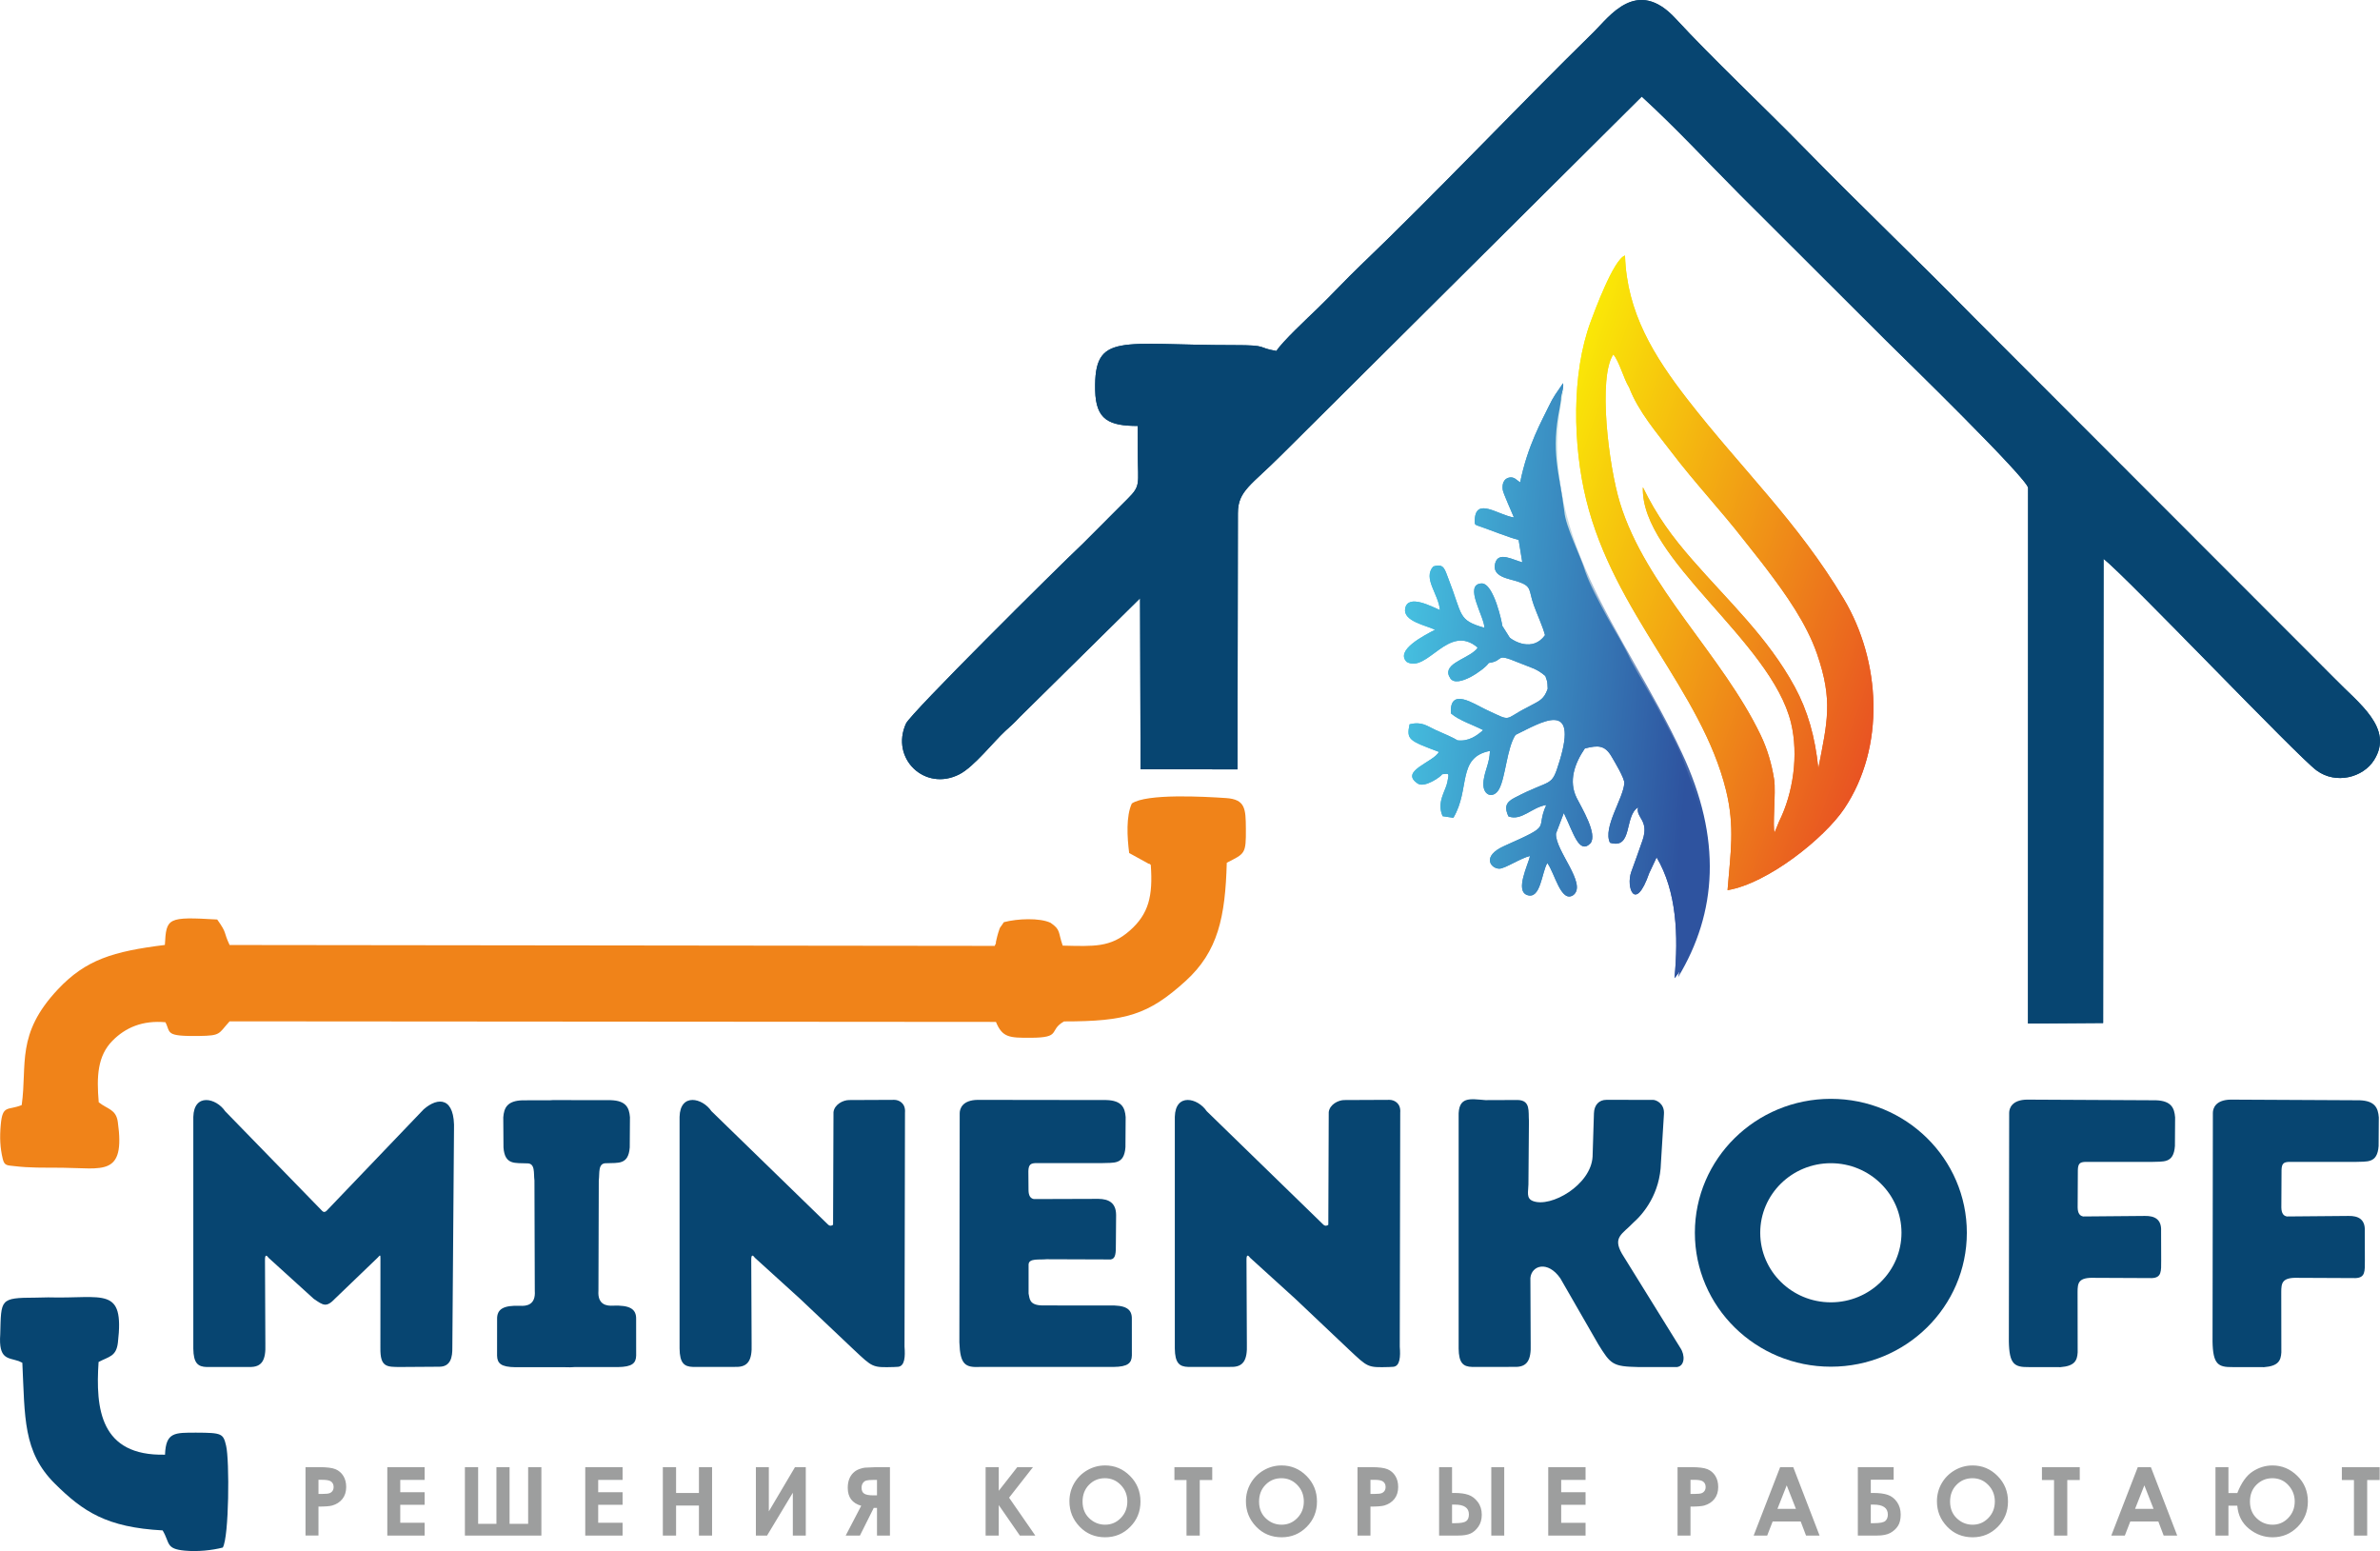 <?xml version="1.0" encoding="UTF-8"?> <svg xmlns="http://www.w3.org/2000/svg" xmlns:xlink="http://www.w3.org/1999/xlink" xmlns:xodm="http://www.corel.com/coreldraw/odm/2003" xml:space="preserve" width="73.369mm" height="47.809mm" version="1.1" style="shape-rendering:geometricPrecision; text-rendering:geometricPrecision; image-rendering:optimizeQuality; fill-rule:evenodd; clip-rule:evenodd" viewBox="0 0 7329.27 4775.99"> <defs> <style type="text/css"> .fil0 {fill:#F08319} .fil1 {fill:#074571} .fil2 {fill:#9D9E9E;fill-rule:nonzero} .fil4 {fill:url(#id0)} .fil5 {fill:url(#id1)} .fil3 {fill:url(#id2)} </style> <linearGradient id="id0" gradientUnits="objectBoundingBox" x1="0.695%" y1="19.047%" x2="93.346%" y2="84.638%"> <stop offset="0" style="stop-opacity:1; stop-color:#FAE707"></stop> <stop offset="1" style="stop-opacity:1; stop-color:#E85023"></stop> </linearGradient> <linearGradient id="id1" gradientUnits="userSpaceOnUse" x1="4747.08" y1="1500.53" x2="5390.7" y2="2416.69"> <stop offset="0" style="stop-opacity:1; stop-color:#DCEEED"></stop> <stop offset="1" style="stop-opacity:1; stop-color:#2E539F"></stop> </linearGradient> <linearGradient id="id2" gradientUnits="objectBoundingBox" x1="1.839%" y1="57.332%" x2="91.686%" y2="71.227%"> <stop offset="0" style="stop-opacity:1; stop-color:#45BEDF"></stop> <stop offset="1" style="stop-opacity:1; stop-color:#2E539F"></stop> </linearGradient> </defs> <g id="Слой_x0020_1">  <g id="_2855464458272"> <path class="fil0" d="M3777.91 2656.53c55.86,-28.64 59.42,-26.15 58.79,-105.17 -0.47,-60.52 -1.39,-90.02 -61.07,-93.99 -68.76,-4.58 -244.3,-14.33 -290.14,16.7 -18.01,39.04 -14.51,103.64 -8.16,152.56l60.51 33.31c0.99,-1.8 4.19,1.95 6.02,3.31 6.9,96.06 -6.36,150.93 -64.7,202.31 -59.2,52.11 -109.15,48.38 -206.52,46.18 -14.62,-41.3 -5.41,-48.61 -37.49,-70.34 -33.54,-15.74 -101.91,-12.97 -143.76,-1.87 -15.64,24.59 -8.97,7.65 -17.48,33.17 -2.79,8.37 -2.94,11.68 -5.16,19.82 -5.17,18.86 2.57,3.23 -5.6,20.04l-2356.09 -2.74c-20.26,-42.92 -6.5,-34.16 -38.2,-78.53 -153.46,-8.74 -156.73,-5.68 -161.18,78.35 -159.62,19.87 -243.29,45.31 -329.22,136.49 -130.44,138.44 -94,231.32 -111.67,356.59 -42.67,17.49 -58.76,-2.18 -64.45,59.87 -3.74,40.7 -2.02,71.72 5.96,105.38 5.28,22.3 14.02,19.99 35.7,22.64 47.79,5.85 88.45,4.56 147.4,5.02 124.76,1.04 195.32,28.5 171.36,-141.11 -5.54,-39.23 -31.69,-38.8 -58.74,-60.39 -6.87,-79.37 -3.78,-142.82 42.26,-189.48 40.28,-40.82 92.58,-63.28 163.12,-57.01 16.86,32.38 -3.06,43.68 103.41,42.26 68.51,-0.91 58.89,-6.23 94.25,-45.02l2359.99 1.75c19.89,48.4 41.41,49.05 106.76,48.84 97.7,-0.32 53.59,-22.5 102.94,-50.37 190.06,0 259.21,-19.89 374.35,-124.4 99.84,-90.63 122.19,-196.84 126.81,-364.15z"></path> <path class="fil1" d="M68.74 4196.2c8.15,167.66 1.3,274.15 100.28,372.33 86.92,86.24 159.62,134.55 331.78,143.86 23.17,38.9 8.99,56.71 67.95,62.29 39.38,3.73 84.54,-0.91 117.34,-9.53 19.34,-33.04 20.92,-268.32 10.18,-313.43 -8.93,-37.53 -12.4,-40.06 -92.36,-40.33 -66.04,0.16 -93.19,-1.84 -95.76,67.84 -200.06,4.6 -214.17,-141.9 -204.6,-285.42 32.07,-17.04 54.46,-16.52 59.5,-59.75 20.48,-175.85 -44.49,-134.38 -214.42,-139.2l-39.17 0.81c-111.01,0.46 -105.73,4.46 -108.78,112.71 -5.49,78.72 24.14,71.41 56.89,82.63l11.18 5.18z"></path> <path class="fil2" d="M940.81 4517.63l42.59 0c23.03,0 39.59,2.1 49.77,6.35 10.17,4.26 18.23,11.15 24.1,20.63 5.87,9.48 8.8,20.88 8.8,34.17 0,14.71 -3.87,26.93 -11.59,36.66 -7.67,9.73 -18.13,16.52 -31.39,20.34 -7.76,2.2 -21.89,3.28 -42.38,3.28l0 89.17 -39.9 0 0 -210.6zm39.9 82.41l12.85 0c10.13,0 17.11,-0.73 21.08,-2.15 3.97,-1.47 7.03,-3.81 9.33,-7.14 2.26,-3.32 3.38,-7.33 3.38,-12.07 0,-8.17 -3.18,-14.13 -9.53,-17.85 -4.6,-2.78 -13.2,-4.21 -25.71,-4.21l-11.39 0 0 43.41zm211.97 -82.41l114.98 0 0 39.3 -75.08 0 0 37.83 75.08 0 0 38.72 -75.08 0 0 55.44 75.08 0 0 39.31 -114.98 0 0 -210.6zm336.05 174.53l0 -174.53 40.48 0 0 174.53 57.2 0 0 -174.53 40.77 0 0 210.6 -235.54 0 0 -210.6 40.77 0 0 174.53 56.32 0zm273.52 -174.53l114.97 0 0 39.3 -75.08 0 0 37.83 75.08 0 0 38.72 -75.08 0 0 55.44 75.08 0 0 39.31 -114.97 0 0 -210.6zm238.95 0l40.77 0 0 79.49 70.41 0 0 -79.49 40.47 0 0 210.6 -40.47 0 0 -92.39 -70.41 0 0 92.39 -40.77 0 0 -210.6zm440.22 0l0 210.6 -39.89 0 0 -131.84 -79.35 131.84 -34.46 0 0 -210.6 39.9 0 0 136.15 80.57 -136.15 33.24 0zm259.19 0l0 210.6 -39.89 0 0 -85.06 -10.02 0 -42.53 85.06 -43.81 0 47.77 -91.66c-27.63,-7.86 -41.46,-26.25 -41.46,-55.09 0,-10.31 1.47,-19.27 4.36,-26.83 2.93,-7.64 7.03,-14.09 12.46,-19.37 5.38,-5.28 11.59,-9.19 18.72,-11.73 7.09,-2.5 12.72,-3.97 16.92,-4.36 4.21,-0.39 15.88,-0.89 35.04,-1.56l42.44 0zm-39.89 86.82l0 -47.52 -11 0c-10.02,0 -17.25,0.59 -21.65,1.82 -4.36,1.16 -7.97,3.76 -10.71,7.72 -2.79,3.96 -4.17,8.84 -4.17,14.65 0,8.66 2.8,14.71 8.31,18.19 5.52,3.43 14.43,5.13 26.6,5.13l12.61 0zm334.5 -86.82l40.48 0 0 72.84 57 -72.84 48.35 0 -73.57 94 80.72 116.6 -47.57 0 -64.92 -93.81 0 93.81 -40.48 0 0 -210.6zm367.92 -5.28c29.78,0 55.39,10.81 76.8,32.36 21.46,21.57 32.17,47.87 32.17,78.86 0,30.75 -10.55,56.76 -31.73,78.03 -21.12,21.26 -46.78,31.93 -76.95,31.93 -31.63,0 -57.88,-10.96 -78.76,-32.81 -20.92,-21.85 -31.38,-47.82 -31.38,-77.88 0,-20.09 4.87,-38.62 14.61,-55.53 9.73,-16.87 23.13,-30.26 40.14,-40.14 17.05,-9.88 35.44,-14.81 55.09,-14.81zm-0.59 39.31c-19.4,0 -35.74,6.79 -48.94,20.34 -13.25,13.54 -19.85,30.75 -19.85,51.67 0,23.28 8.31,41.71 24.99,55.24 12.95,10.61 27.76,15.89 44.53,15.89 18.92,0 35.04,-6.89 48.35,-20.63 13.34,-13.74 20,-30.65 20,-50.8 0,-20.05 -6.7,-37 -20.15,-50.89 -13.41,-13.9 -29.73,-20.83 -48.94,-20.83zm214.12 -34.02l116.45 0 0 39.59 -38.43 0 0 171.01 -40.77 0 0 -171.01 -37.25 0 0 -39.59zm330.03 -5.28c29.78,0 55.39,10.81 76.8,32.36 21.46,21.57 32.17,47.87 32.17,78.86 0,30.75 -10.55,56.76 -31.73,78.03 -21.12,21.26 -46.78,31.93 -76.95,31.93 -31.63,0 -57.88,-10.96 -78.76,-32.81 -20.92,-21.85 -31.38,-47.82 -31.38,-77.88 0,-20.09 4.88,-38.62 14.61,-55.53 9.73,-16.87 23.13,-30.26 40.14,-40.14 17.05,-9.88 35.44,-14.81 55.09,-14.81zm-0.59 39.31c-19.4,0 -35.74,6.79 -48.93,20.34 -13.26,13.54 -19.86,30.75 -19.86,51.67 0,23.28 8.31,41.71 24.99,55.24 12.95,10.61 27.76,15.89 44.53,15.89 18.92,0 35.04,-6.89 48.35,-20.63 13.34,-13.74 20,-30.65 20,-50.8 0,-20.05 -6.7,-37 -20.15,-50.89 -13.4,-13.9 -29.73,-20.83 -48.94,-20.83zm234.36 -34.02l42.59 0c23.03,0 39.59,2.1 49.77,6.35 10.16,4.26 18.23,11.15 24.1,20.63 5.86,9.48 8.79,20.88 8.79,34.17 0,14.71 -3.86,26.93 -11.58,36.66 -7.67,9.73 -18.13,16.52 -31.39,20.34 -7.76,2.2 -21.9,3.28 -42.38,3.28l0 89.17 -39.9 0 0 -210.6zm39.9 82.41l12.85 0c10.12,0 17.11,-0.73 21.08,-2.15 3.96,-1.47 7.03,-3.81 9.33,-7.14 2.25,-3.32 3.38,-7.33 3.38,-12.07 0,-8.17 -3.18,-14.13 -9.54,-17.85 -4.6,-2.78 -13.19,-4.21 -25.71,-4.21l-11.38 0 0 43.41zm372.12 -82.41l39.88 0 0 210.6 -39.88 0 0 -210.6zm-160.74 210.6l0 -210.6 39.89 0 0 79.49 8.75 0c16.72,0 30.61,1.95 41.75,5.81 11.1,3.87 20.73,11.2 28.85,22.01 8.11,10.85 12.18,23.91 12.18,39.15 0,14.43 -3.48,26.64 -10.47,36.66 -6.94,10.03 -15.01,17.11 -24.2,21.28 -9.18,4.16 -21.8,6.2 -37.84,6.2l-58.9 0zm39.89 -95.32l0 57.19 10.03 0c16.66,0 27.76,-2.05 33.44,-6.16 5.62,-4.11 8.45,-11.15 8.45,-21.07 0,-20 -14.51,-29.96 -43.6,-29.96l-8.31 0zm296.2 -115.28l114.98 0 0 39.3 -75.08 0 0 37.83 75.08 0 0 38.72 -75.08 0 0 55.44 75.08 0 0 39.31 -114.98 0 0 -210.6zm398.21 0l42.58 0c23.03,0 39.6,2.1 49.77,6.35 10.17,4.26 18.24,11.15 24.1,20.63 5.87,9.48 8.8,20.88 8.8,34.17 0,14.71 -3.87,26.93 -11.59,36.66 -7.66,9.73 -18.13,16.52 -31.38,20.34 -7.77,2.2 -21.9,3.28 -42.39,3.28l0 89.17 -39.89 0 0 -210.6zm39.89 82.41l12.86 0c10.12,0 17.11,-0.73 21.07,-2.15 3.97,-1.47 7.04,-3.81 9.33,-7.14 2.26,-3.32 3.38,-7.33 3.38,-12.07 0,-8.17 -3.18,-14.13 -9.53,-17.85 -4.6,-2.78 -13.2,-4.21 -25.71,-4.21l-11.39 0 0 43.41zm276.06 -82.41l40.38 0 81.06 210.6 -41.71 0 -16.42 -43.41 -86.34 0 -16.81 43.41 -41.7 0 81.55 -210.6zm20.24 55.97l-28.56 72.49 56.97 0 -28.41 -72.49zm219.06 154.63l0 -210.6 110.29 0 0 38.72 -70.4 0 0 40.77 8.8 0c17.84,0 32.41,1.95 43.7,5.87 11.34,3.91 20.77,11.28 28.31,22.09 7.52,10.86 11.28,23.67 11.28,38.48 0,14.65 -2.83,26.4 -8.45,35.1 -5.67,8.74 -13.44,15.83 -23.32,21.36 -9.92,5.47 -23.62,8.21 -41.12,8.21l-59.1 0zm39.89 -95.32l0 57.19 10.12 0c18.42,0 30.11,-2.4 35.04,-7.19 4.89,-4.74 7.34,-11.2 7.34,-19.31 0,-20.48 -14.71,-30.69 -44.14,-30.69l-8.36 0zm313.55 -120.56c29.78,0 55.39,10.81 76.79,32.36 21.47,21.57 32.18,47.87 32.18,78.86 0,30.75 -10.56,56.76 -31.73,78.03 -21.12,21.26 -46.79,31.93 -76.95,31.93 -31.63,0 -57.88,-10.96 -78.76,-32.81 -20.92,-21.85 -31.38,-47.82 -31.38,-77.88 0,-20.09 4.87,-38.62 14.61,-55.53 9.73,-16.87 23.13,-30.26 40.14,-40.14 17.05,-9.88 35.44,-14.81 55.09,-14.81zm-0.59 39.31c-19.41,0 -35.74,6.79 -48.94,20.34 -13.25,13.54 -19.85,30.75 -19.85,51.67 0,23.28 8.31,41.71 24.99,55.24 12.95,10.61 27.76,15.89 44.53,15.89 18.92,0 35.04,-6.89 48.35,-20.63 13.34,-13.74 19.99,-30.65 19.99,-50.8 0,-20.05 -6.69,-37 -20.14,-50.89 -13.41,-13.9 -29.73,-20.83 -48.94,-20.83zm214.12 -34.02l116.45 0 0 39.59 -38.43 0 0 171.01 -40.77 0 0 -171.01 -37.25 0 0 -39.59zm295.11 0l40.39 0 81.06 210.6 -41.71 0 -16.42 -43.41 -86.34 0 -16.81 43.41 -41.7 0 81.54 -210.6zm20.25 55.97l-28.56 72.49 56.96 0 -28.4 -72.49zm258.95 23.81l27.28 0c12.61,-32.08 28.45,-54.31 47.56,-66.58 19.12,-12.33 39.41,-18.48 60.77,-18.48 29,0 54.41,10.61 76.26,31.87 21.86,21.22 32.76,47.68 32.76,79.35 0,30.75 -10.61,56.76 -31.77,78.03 -21.18,21.26 -46.79,31.93 -76.81,31.93 -26.84,0 -51.09,-8.8 -72.79,-26.4 -21.71,-17.55 -33.68,-41.26 -35.97,-70.99l-27.28 0 0 92.1 -39.9 0 0 -210.6 39.9 0 0 79.78zm204.15 25.96c0,-19.16 -6.49,-35.93 -19.56,-50.26 -13.05,-14.33 -29.53,-21.46 -49.42,-21.46 -18.77,0 -34.95,6.64 -48.54,19.89 -13.55,13.26 -20.35,30.66 -20.35,52.12 0,21.27 6.95,38.43 20.88,51.53 13.9,13.05 30.12,19.61 48.69,19.61 18.97,0 35.1,-6.94 48.36,-20.79 13.29,-13.83 19.94,-30.69 19.94,-50.64zm145.14 -105.74l116.46 0 0 39.59 -38.43 0 0 171.01 -40.78 0 0 -171.01 -37.25 0 0 -39.59z"></path> <g> <path class="fil1" d="M693.44 3421.74l298.57 306.79c5.52,5.58 10.35,3.03 13.8,-0.39l298.89 -312.31c44.68,-39.07 97.24,-38.38 93.37,64.93l-5.11 667.99c0.54,30.59 -5.12,60.6 -42.04,59.67l-118.51 0.8c-41.42,-0.18 -61.92,0.72 -61.01,-58.73l0.15 -275.08c0.5,-14.12 -2.13,-9.7 -7.92,-3.45l-130.85 125.72c-27.84,29.47 -36.75,22.01 -66.49,1.77l-138.87 -126.05c-5.59,-7.71 -11.73,-12.93 -11.41,6.88l1.14 258.41c1.79,48.97 -10.24,71.6 -49.35,70.49l-131.02 0.09c-27.44,-0.65 -40.96,-11.99 -41.5,-56.69l0 -713.33c1.88,-74.37 70.58,-58.51 98.16,-17.51z"></path> <path class="fil1" d="M2190.9 3421.48l358.52 348.69c6.62,6.35 11.9,4.11 16.02,1.17l1.29 -346.95c3.01,-23.75 29.6,-37.06 47.93,-37.14l139.13 -0.62c13.38,-0.05 35.75,9.22 33.12,39.76l-1.43 720.61c2.39,30 0.91,59.17 -19.37,61.57l-13.36 0.76c-67,1.85 -64.94,1.31 -123.61,-53.57l-165.39 -156.56 -138.87 -126.05c-5.59,-7.72 -11.73,-12.93 -11.41,6.88l1.14 258.4c1.79,48.97 -10.24,71.6 -49.35,70.49l-131.02 0.09c-27.44,-0.65 -40.96,-11.99 -41.5,-56.68l0 -713.34c1.88,-74.37 70.58,-58.51 98.16,-17.5z"></path> <path class="fil1" d="M3716.04 3421.48l358.51 348.69c6.63,6.35 11.91,4.11 16.02,1.17l1.29 -346.95c3.02,-23.75 29.61,-37.06 47.93,-37.14l139.13 -0.62c13.38,-0.05 35.75,9.22 33.12,39.76l-1.43 720.61c2.4,30 0.91,59.17 -19.37,61.57l-13.36 0.76c-67,1.85 -64.94,1.31 -123.61,-53.57l-165.39 -156.56 -138.86 -126.05c-5.6,-7.72 -11.74,-12.93 -11.41,6.88l1.14 258.4c1.79,48.97 -10.25,71.6 -49.35,70.49l-131.03 0.09c-27.44,-0.65 -40.96,-11.99 -41.5,-56.68l0 -713.34c1.88,-74.37 70.58,-58.51 98.17,-17.5z"></path> <path class="fil1" d="M2954.4 4133.11l1.02 -705.41c0.02,-14.29 8.71,-40.33 55.35,-41l396.62 0.54c47.2,1.5 56.8,23.38 59.09,52.4l-0.64 92.93c-3.97,55.13 -36.63,46.92 -72.14,48.81l-205.52 0.05c-13.31,0.82 -20.9,3.94 -21.3,25.04l0.45 57.38c0.04,18.89 6.52,26.33 16.51,28.29l198.77 -0.64c31.59,0.49 54.32,11.98 54.47,49.78l-0.7 86.73c0.32,31.42 -0.77,47.87 -15.86,50.09l-197.43 -0.69c-22.69,2.31 -54.72,-3.73 -55.54,16.12l0 89.33c3.5,14.8 0.86,35.67 41.17,36.81l206.3 0.23c48.97,-1.52 71.6,8.74 70.5,42.08l0.08 111.71c-0.64,23.41 -11.99,34.91 -56.68,35.37l-410.2 0c-45.78,2.11 -62,-6.22 -64.32,-75.96z"></path> <path class="fil1" d="M5638.2 3383.52c231.27,0 418.77,184.64 418.77,412.39 0,227.75 -187.5,412.39 -418.77,412.39 -231.28,0 -418.78,-184.64 -418.78,-412.39 0,-227.75 187.5,-412.39 418.78,-412.39zm0 198.2c120.13,0 217.5,95.89 217.5,214.19 0,118.3 -97.38,214.19 -217.5,214.19 -120.14,0 -217.51,-95.89 -217.51,-214.19 0,-118.3 97.38,-214.19 217.51,-214.19z"></path> <path class="fil1" d="M6186.34 4129.44l1 -702.81c0.02,-14.23 8.72,-40.21 55.35,-40.7l396.61 2c47.2,1.67 56.8,23.6 59.07,52.74l-0.6 88.24c-3.97,55.13 -36.63,46.92 -72.13,48.81l-205.53 0.05c-13.31,0.82 -20.9,3.94 -21.29,25.04l-0.6 115.35c0.4,18.49 7.01,25.76 17.2,27.56l189.7 -1.63c29.92,-0.59 51.88,10.3 50.06,46.61l0.28 89.92c0.03,33.98 1.5,53.88 -29.15,54.87l-174.86 -0.8c-51.14,-1.93 -53.42,15.24 -53.48,44.3l0.29 185.22c-1.45,26.02 -10.02,42.18 -52.93,45.5l-96.76 -0.17c-44.97,0.5 -61.14,-7.95 -62.25,-80.11z"></path> <path class="fil1" d="M6813.63 4129.44l1.01 -702.81c0.02,-14.23 8.71,-40.21 55.34,-40.7l396.62 2c47.19,1.67 56.8,23.6 59.07,52.74l-0.6 88.24c-3.97,55.13 -36.64,46.92 -72.14,48.81l-205.52 0.05c-13.31,0.82 -20.91,3.94 -21.3,25.04l-0.59 115.35c0.39,18.49 7,25.76 17.19,27.56l189.71 -1.63c29.92,-0.59 51.88,10.3 50.05,46.61l0.28 89.92c0.04,33.98 1.5,53.88 -29.15,54.87l-174.86 -0.8c-51.14,-1.93 -53.41,15.24 -53.48,44.3l0.29 185.22c-1.44,26.02 -10.02,42.18 -52.93,45.5l-96.75 -0.17c-44.98,0.5 -61.14,-7.95 -62.26,-80.11z"></path> <path class="fil1" d="M1693.53 3387.91c2.88,-0.32 5.95,-0.52 9.22,-0.56l178.1 0.29c47.19,1.5 56.8,23.38 59.08,52.4l-0.63 92.93c-3.97,55.14 -36.64,46.93 -72.14,48.82 -26.7,-1.09 -20.17,31.07 -23.21,52.65l-1.05 339.87c-3.16,43.17 25.1,47.55 45.58,46 48.97,-1.52 71.6,8.74 70.49,42.08l0.09 111.71c-0.65,23.4 -11.99,34.91 -56.69,35.37l-133.28 0c-8.25,0.83 -17.7,0.83 -28.68,0.4l-153.02 0c-44.7,-0.45 -56.04,-11.97 -56.69,-35.36l0.09 -111.71c-1.11,-33.35 21.52,-43.6 70.49,-42.08 20.48,1.54 48.75,-2.84 45.58,-46.01l-1.05 -339.87c-3.04,-21.58 3.5,-53.73 -23.21,-52.65 -35.49,-1.89 -68.16,6.32 -72.13,-48.82l-0.64 -92.92c2.28,-29.03 11.89,-50.91 59.08,-52.41l84.61 -0.13z"></path> <path class="fil1" d="M4574.3 3387.46l99.31 -0.37c40.76,0.72 32.62,35.93 34.82,64.85l-1.58 195.18c-0.18,22.26 -7.71,42.81 13.85,51.08 55.44,21.4 178.85,-49.55 183.71,-136.55l4.2 -133.92c0.89,-25.09 15.28,-41.15 38.46,-41.14l143.54 0.14c9.91,0 36,11.61 33.57,43.99l-9.24 149.68c-2.34,94.72 -53.5,156.73 -85.23,184.61 -33.99,35.47 -63.99,44.28 -34.87,95.37l179.45 289.51c15.91,23.34 14.02,56.45 -9.99,59.52l-119.56 -0.03c-78.04,-1.77 -84.37,-7.61 -123.06,-70.59l-116.66 -202.74c-38.63,-55.35 -88.46,-39.77 -92.13,-0.97l0.9 203.34c1.79,48.97 -10.24,71.6 -49.35,70.49l-131.02 0.09c-27.44,-0.65 -40.97,-11.99 -41.5,-56.68l0 -713.34c-2.13,-64.56 35.33,-55.12 82.39,-51.53z"></path> </g> <path class="fil1" d="M3812.15 1579.82c0,-68.94 41.12,-85.48 135.37,-180.14l1108.28 -1102.3c104.31,95.39 201.21,200.2 301.65,301.22l451.86 451.04c48.98,48.18 436.35,425.7 436.33,452.8l-0.24 1649.14 231.27 -1.59 1.31 -1429.3c71,55.43 595.79,607.35 656.19,651.69 59.48,43.69 143.06,21.92 176.99,-32.09 61.63,-98.12 -48.01,-175.07 -119.38,-248.91l-1112.84 -1113.9c-180.91,-184.56 -337.93,-332.57 -525.14,-523.9 -122.85,-125.58 -278.59,-271.63 -393.93,-396.55 -119.02,-128.92 -203.74,-5.6 -252.21,41.85 -236.44,231.51 -485.07,495.41 -717.53,717.95 -46.88,44.87 -86.63,88.53 -133.1,133.38 -29.31,28.3 -108.92,102.47 -126.23,130.49 -62.01,-10.3 -21.82,-18.09 -129.79,-17.97 -352.58,0.38 -432.2,-42.26 -428.39,138.91 1.93,91.49 42.8,109.74 131.07,109.92l0.25 87.7c0.23,90.81 9.71,96.01 -30.96,136.21l-137.64 137.87c-82.16,77.71 -530.85,522.72 -545.36,554.66 -48.81,107.41 58.43,210.77 164.59,156.14 45.17,-23.27 103.94,-99.11 141.5,-133.6 22.43,-20.59 26.84,-23.89 43.96,-42.37l370.83 -365.98 1.62 526.39 298.4 0.5 1.25 -789.26z"></path> <path class="fil3" d="M4880.43 2304.72c40.71,-10.5 61.81,-10.46 82.41,24.75 10.17,17.37 40.21,67.02 39.29,82.08 -2.89,47.19 -66.75,136.47 -44.22,183.37 71.06,21.63 43.15,-81.59 86.46,-108.99 -7.26,33.07 34.96,38.66 14.08,100.89 -10.32,30.67 -23.21,65.15 -35.01,98.1 -16.69,46.71 12.15,127.23 55.16,4.01l22.98 -48.95c61.7,103.99 67.62,240.43 55.08,372.03 51.66,-60.32 99.02,-208.45 103.53,-318.94 6.02,-147.29 -34.95,-237.59 -75.79,-350.35 -17.47,-48.03 -52.33,-110.84 -76.73,-157.6 -28.44,-54.51 -58.99,-102.08 -85.43,-151.63 -19.03,-42.92 -51.59,-94.61 -73.4,-134.53 -20.72,-37.93 -53.57,-99.56 -66.66,-138.26 -13.49,-46.3 -61.35,-139.74 -64.82,-186.36 -15.33,-119.86 -41.88,-181.56 -14,-318.85 0.47,-2.33 3.85,-23.48 3.83,-24.19 -0.67,-17.46 9.41,-35.83 6.26,-51.36 -19.82,29.58 -29.43,40.4 -44.34,71.95 -19.14,40.56 -64.6,118.48 -87.77,233.51 -11.02,-7.01 -18.45,-18.54 -34.62,-14.73 -15.09,3.57 -21.74,18.52 -18.96,37.76 1.59,11.01 27.51,67.51 34.44,85 -49.16,-7.56 -117.6,-64.07 -120.72,7.8 -0.61,14.03 0.2,14.42 13.23,18.83 32.63,11.07 93,35.43 122,42.46l11.19 68.72c-27.35,-6.01 -73.26,-35.38 -83.46,3.21 -11.29,42.77 43.61,47.32 71.14,56.75 43.28,14.83 31.01,25.5 47.91,72.49 10.66,29.62 27.01,63.99 34.45,92.07 -38.19,53.27 -98.09,17.28 -108.67,7.63l-22.92 -36.35c0.26,-5.03 -25.94,-133.04 -64.38,-130.54 -55.61,3.61 9.54,102.81 9.28,136.53 -82.73,-23.72 -66.47,-37.59 -110.46,-149.94 -11.97,-30.56 -13.89,-49.42 -47.16,-38.71 -32.53,36.86 16.58,84.44 20.61,134.08 -23.26,-9.71 -99.29,-51.36 -107.1,-4.17 -6.43,38.87 64.08,51.14 92.1,64.82 -33.66,17.65 -124.08,63.29 -86.99,99.25 63.91,34.72 128.25,-121 218.16,-44.48 -5.83,8.67 -0.84,3.23 -9.53,10.88 -30.38,26.73 -102.84,41.82 -74.59,83.93 21.38,31.88 105.37,-27.28 118.41,-47.27 50.28,-6.68 15.9,-32.6 89.98,-1.84 41.14,17.07 56.98,18.48 84.3,42.01 7.01,21.33 5.83,12.42 7.18,39.36 -12.35,35.67 -28.03,37.84 -63.45,57.48 -75.02,37.87 -43.05,45.47 -128.54,5.64 -34.8,-16.18 -111.36,-69.65 -106.05,12.65 26.33,22.59 68.36,35.03 99.22,51.46 -19.58,17.53 -45.32,35.87 -79.63,31.34 -11.99,-8.46 -43.32,-21.15 -66.21,-31.51 -26.97,-12.21 -42.34,-27.34 -80.79,-17.68 -9.87,47.5 -2.09,50.02 90.3,84.88 -15.92,31.95 -123.82,58.97 -64.72,97.78 20.92,13.72 71.79,-21.72 74.73,-28.92 23.1,-2.56 21.35,-3.99 16.08,24.41 -5,26.97 -33.84,61.27 -14.46,104.73l32.99 4.95c53.01,-88.81 10.27,-186.23 112.75,-205.93 -1.85,39.58 -14.62,55.99 -19.64,90.82 -6.73,46.9 29.89,59.05 47.7,26.86 19.78,-35.73 24.35,-128.21 50.68,-167.01 77.82,-37.75 194.28,-111.56 135.65,80.5 -26.07,85.46 -21.59,51.4 -140.2,113.93 -26.79,14.12 -29.51,29.91 -17.35,56.5 40.34,15.28 72.72,-28.79 116.5,-35.01 -35.92,79.27 25.52,57.37 -128.96,125.93 -72.04,31.98 -41.16,70.66 -15.01,70.04 17.21,-0.4 66.97,-33.35 94.09,-39.01 -6.54,28.37 -46.69,107.19 -8.82,120.28 41.57,14.35 44.51,-69.58 61.91,-98.5 22.34,28.39 42.08,125.34 80.58,98.27 42.41,-34.29 -56.84,-137.05 -53.83,-189.1l24.08 -63.3c29.22,58.92 46.64,129.32 81.93,93.32 23.09,-27.93 -27.51,-110.13 -42.29,-139.89 -25.79,-51.96 -6.19,-106.21 25.06,-152.13zm-12.21 -305.47l1.36 -1.16 0 0.01 -1.36 1.15z"></path> <path class="fil4" d="M5212.08 1724.28c-63.04,-72.23 -109.54,-135.31 -152.76,-224.04 -7.53,220.96 395.9,473.17 456.43,726.48 23.28,97.41 6.98,214.83 -37.25,303.42l-13.46 32.88c-7.12,-12.59 4.27,-125.36 -1.34,-161.87 -7.44,-48.57 -21.42,-95.33 -41.43,-137.13 -118.21,-246.91 -354.33,-456.99 -433.54,-715.56 -35.74,-116.74 -67.76,-387.06 -20.56,-457.11 17.93,19.82 32.11,75.3 49.11,102.25 27.94,73.55 86.01,140.41 129.08,197.15 72.56,95.59 151.26,178.58 223.36,271.22 25.62,32.93 51.19,63.87 73.51,93.85 55.22,73.08 119.89,163.14 152.58,258.03 49.53,143.69 31.46,209.19 3.81,352.17 -9.87,-97.18 -32.7,-177.45 -72.74,-251.21 -82.37,-151.74 -202.91,-262.35 -314.79,-390.53zm467.27 765.85c127.26,-189.34 113.32,-454.24 -1.8,-646.62 -142.65,-238.36 -314.44,-399.33 -479.95,-612.49 -104.3,-134.34 -187.99,-268.69 -193.32,-444.27 -35.19,11.53 -94.48,173.6 -105.46,203.04 -60.34,161.84 -54.59,383.52 -14.16,548.56 85.86,350.56 354.82,586.21 430.79,895.54 27.77,113.11 13.33,194.2 4.61,307.09 123.2,-20.35 297.89,-159.5 359.29,-250.85z"></path> <path class="fil5" d="M4815.9 1198.66c-96.5,441.69 190.35,746.19 363.29,1119.21 124.67,265.81 108.3,492.66 -11.35,690.96 64.39,-294.35 13.62,-544.72 -152.19,-795.03 -195.82,-295.6 -369.37,-672.41 -199.75,-1015.15z"></path> <path class="fil1" d="M3812.15 1579.82c0,-68.94 41.12,-85.48 135.37,-180.14l1108.28 -1102.3c104.31,95.39 201.21,200.2 301.65,301.22l451.86 451.04c48.98,48.18 436.35,425.7 436.33,452.8l-0.24 1649.14 231.27 -1.59 1.31 -1429.3c71,55.43 595.79,607.35 656.19,651.69 59.48,43.69 143.06,21.92 176.99,-32.09 61.63,-98.12 -48.01,-175.07 -119.38,-248.91l-1112.84 -1113.9c-180.91,-184.56 -337.93,-332.57 -525.14,-523.9 -122.85,-125.58 -278.59,-271.63 -393.93,-396.55 -119.02,-128.92 -203.74,-5.6 -252.21,41.85 -236.44,231.51 -485.07,495.41 -717.53,717.95 -46.88,44.87 -86.63,88.53 -133.1,133.38 -29.31,28.3 -108.92,102.47 -126.23,130.49 -62.01,-10.3 -21.82,-18.09 -129.79,-17.97 -352.58,0.38 -432.2,-42.26 -428.39,138.91 1.93,91.49 42.8,109.74 131.07,109.92l0.25 87.7c0.23,90.81 9.71,96.01 -30.96,136.21l-137.64 137.87c-82.16,77.71 -530.85,522.72 -545.36,554.66 -48.81,107.41 58.43,210.77 164.59,156.14 45.17,-23.27 103.94,-99.11 141.5,-133.6 22.43,-20.59 26.84,-23.89 43.96,-42.37l370.83 -365.98 1.62 526.39 298.4 0.5 1.25 -789.26z"></path> <path class="fil3" d="M4880.43 2304.72c40.71,-10.5 61.81,-10.46 82.41,24.75 10.17,17.37 40.21,67.02 39.29,82.08 -2.89,47.19 -66.75,136.47 -44.22,183.37 71.06,21.63 43.15,-81.59 86.46,-108.99 -7.26,33.07 34.96,38.66 14.08,100.89 -10.32,30.67 -23.21,65.15 -35.01,98.1 -16.69,46.71 12.15,127.23 55.16,4.01l22.98 -48.95c61.7,103.99 67.62,240.43 55.08,372.03 51.66,-60.32 99.02,-208.45 103.53,-318.94 6.02,-147.29 -34.95,-237.59 -75.79,-350.35 -17.47,-48.03 -52.33,-110.84 -76.73,-157.6 -28.44,-54.51 -58.99,-102.08 -85.43,-151.63 -19.03,-42.92 -51.59,-94.61 -73.4,-134.53 -20.72,-37.93 -53.57,-99.56 -66.66,-138.26 -13.49,-46.3 -61.35,-139.74 -64.82,-186.36 -15.33,-119.86 -41.88,-181.56 -14,-318.85 0.47,-2.33 3.85,-23.48 3.83,-24.19 -0.67,-17.46 9.41,-35.83 6.26,-51.36 -19.82,29.58 -29.43,40.4 -44.34,71.95 -19.14,40.56 -64.6,118.48 -87.77,233.51 -11.02,-7.01 -18.45,-18.54 -34.62,-14.73 -15.09,3.57 -21.74,18.52 -18.96,37.76 1.59,11.01 27.51,67.51 34.44,85 -49.16,-7.56 -117.6,-64.07 -120.72,7.8 -0.61,14.03 0.2,14.42 13.23,18.83 32.63,11.07 93,35.43 122,42.46l11.19 68.72c-27.35,-6.01 -73.26,-35.38 -83.46,3.21 -11.29,42.77 43.61,47.32 71.14,56.75 43.28,14.83 31.01,25.5 47.91,72.49 10.66,29.62 27.01,63.99 34.45,92.07 -38.19,53.27 -98.09,17.28 -108.67,7.63l-22.92 -36.35c0.26,-5.03 -25.94,-133.04 -64.38,-130.54 -55.61,3.61 9.54,102.81 9.28,136.53 -82.73,-23.72 -66.47,-37.59 -110.46,-149.94 -11.97,-30.56 -13.89,-49.42 -47.16,-38.71 -32.53,36.86 16.58,84.44 20.61,134.08 -23.26,-9.71 -99.29,-51.36 -107.1,-4.17 -6.43,38.87 64.08,51.14 92.1,64.82 -33.66,17.65 -124.08,63.29 -86.99,99.25 63.91,34.72 128.25,-121 218.16,-44.48 -5.83,8.67 -0.84,3.23 -9.53,10.88 -30.38,26.73 -102.84,41.82 -74.59,83.93 21.38,31.88 105.37,-27.28 118.41,-47.27 50.28,-6.68 15.9,-32.6 89.98,-1.84 41.14,17.07 56.98,18.48 84.3,42.01 7.01,21.33 5.83,12.42 7.18,39.36 -12.35,35.67 -28.03,37.84 -63.45,57.48 -75.02,37.87 -43.05,45.47 -128.54,5.64 -34.8,-16.18 -111.36,-69.65 -106.05,12.65 26.33,22.59 68.36,35.03 99.22,51.46 -19.58,17.53 -45.32,35.87 -79.63,31.34 -11.99,-8.46 -43.32,-21.15 -66.21,-31.51 -26.97,-12.21 -42.34,-27.34 -80.79,-17.68 -9.87,47.5 -2.09,50.02 90.3,84.88 -15.92,31.95 -123.82,58.97 -64.72,97.78 20.92,13.72 71.79,-21.72 74.73,-28.92 23.1,-2.56 21.35,-3.99 16.08,24.41 -5,26.97 -33.84,61.27 -14.46,104.73l32.99 4.95c53.01,-88.81 10.27,-186.23 112.75,-205.93 -1.85,39.58 -14.62,55.99 -19.64,90.82 -6.73,46.9 29.89,59.05 47.7,26.86 19.78,-35.73 24.35,-128.21 50.68,-167.01 77.82,-37.75 194.28,-111.56 135.65,80.5 -26.07,85.46 -21.59,51.4 -140.2,113.93 -26.79,14.12 -29.51,29.91 -17.35,56.5 40.34,15.28 72.72,-28.79 116.5,-35.01 -35.92,79.27 25.52,57.37 -128.96,125.93 -72.04,31.98 -41.16,70.66 -15.01,70.04 17.21,-0.4 66.97,-33.35 94.09,-39.01 -6.54,28.37 -46.69,107.19 -8.82,120.28 41.57,14.35 44.51,-69.58 61.91,-98.5 22.34,28.39 42.08,125.34 80.58,98.27 42.41,-34.29 -56.84,-137.05 -53.83,-189.1l24.08 -63.3c29.22,58.92 46.64,129.32 81.93,93.32 23.09,-27.93 -27.51,-110.13 -42.29,-139.89 -25.79,-51.96 -6.19,-106.21 25.06,-152.13zm-12.21 -305.47l1.36 -1.16 0 0.01 -1.36 1.15z"></path> <path class="fil4" d="M5212.08 1724.28c-63.04,-72.23 -109.54,-135.31 -152.76,-224.04 -7.53,220.96 395.9,473.17 456.43,726.48 23.28,97.41 6.98,214.83 -37.25,303.42l-13.46 32.88c-7.12,-12.59 4.27,-125.36 -1.34,-161.87 -7.44,-48.57 -21.42,-95.33 -41.43,-137.13 -118.21,-246.91 -354.33,-456.99 -433.54,-715.56 -35.74,-116.74 -67.76,-387.06 -20.56,-457.11 17.93,19.82 32.11,75.3 49.11,102.25 27.94,73.55 86.01,140.41 129.08,197.15 72.56,95.59 151.26,178.58 223.36,271.22 25.62,32.93 51.19,63.87 73.51,93.85 55.22,73.08 119.89,163.14 152.58,258.03 49.53,143.69 31.46,209.19 3.81,352.17 -9.87,-97.18 -32.7,-177.45 -72.74,-251.21 -82.37,-151.74 -202.91,-262.35 -314.79,-390.53zm467.27 765.85c127.26,-189.34 113.32,-454.24 -1.8,-646.62 -142.65,-238.36 -314.44,-399.33 -479.95,-612.49 -104.3,-134.34 -187.99,-268.69 -193.32,-444.27 -35.19,11.53 -94.48,173.6 -105.46,203.04 -60.34,161.84 -54.59,383.52 -14.16,548.56 85.86,350.56 354.82,586.21 430.79,895.54 27.77,113.11 13.33,194.2 4.61,307.09 123.2,-20.35 297.89,-159.5 359.29,-250.85z"></path> </g> </g> </svg> 
